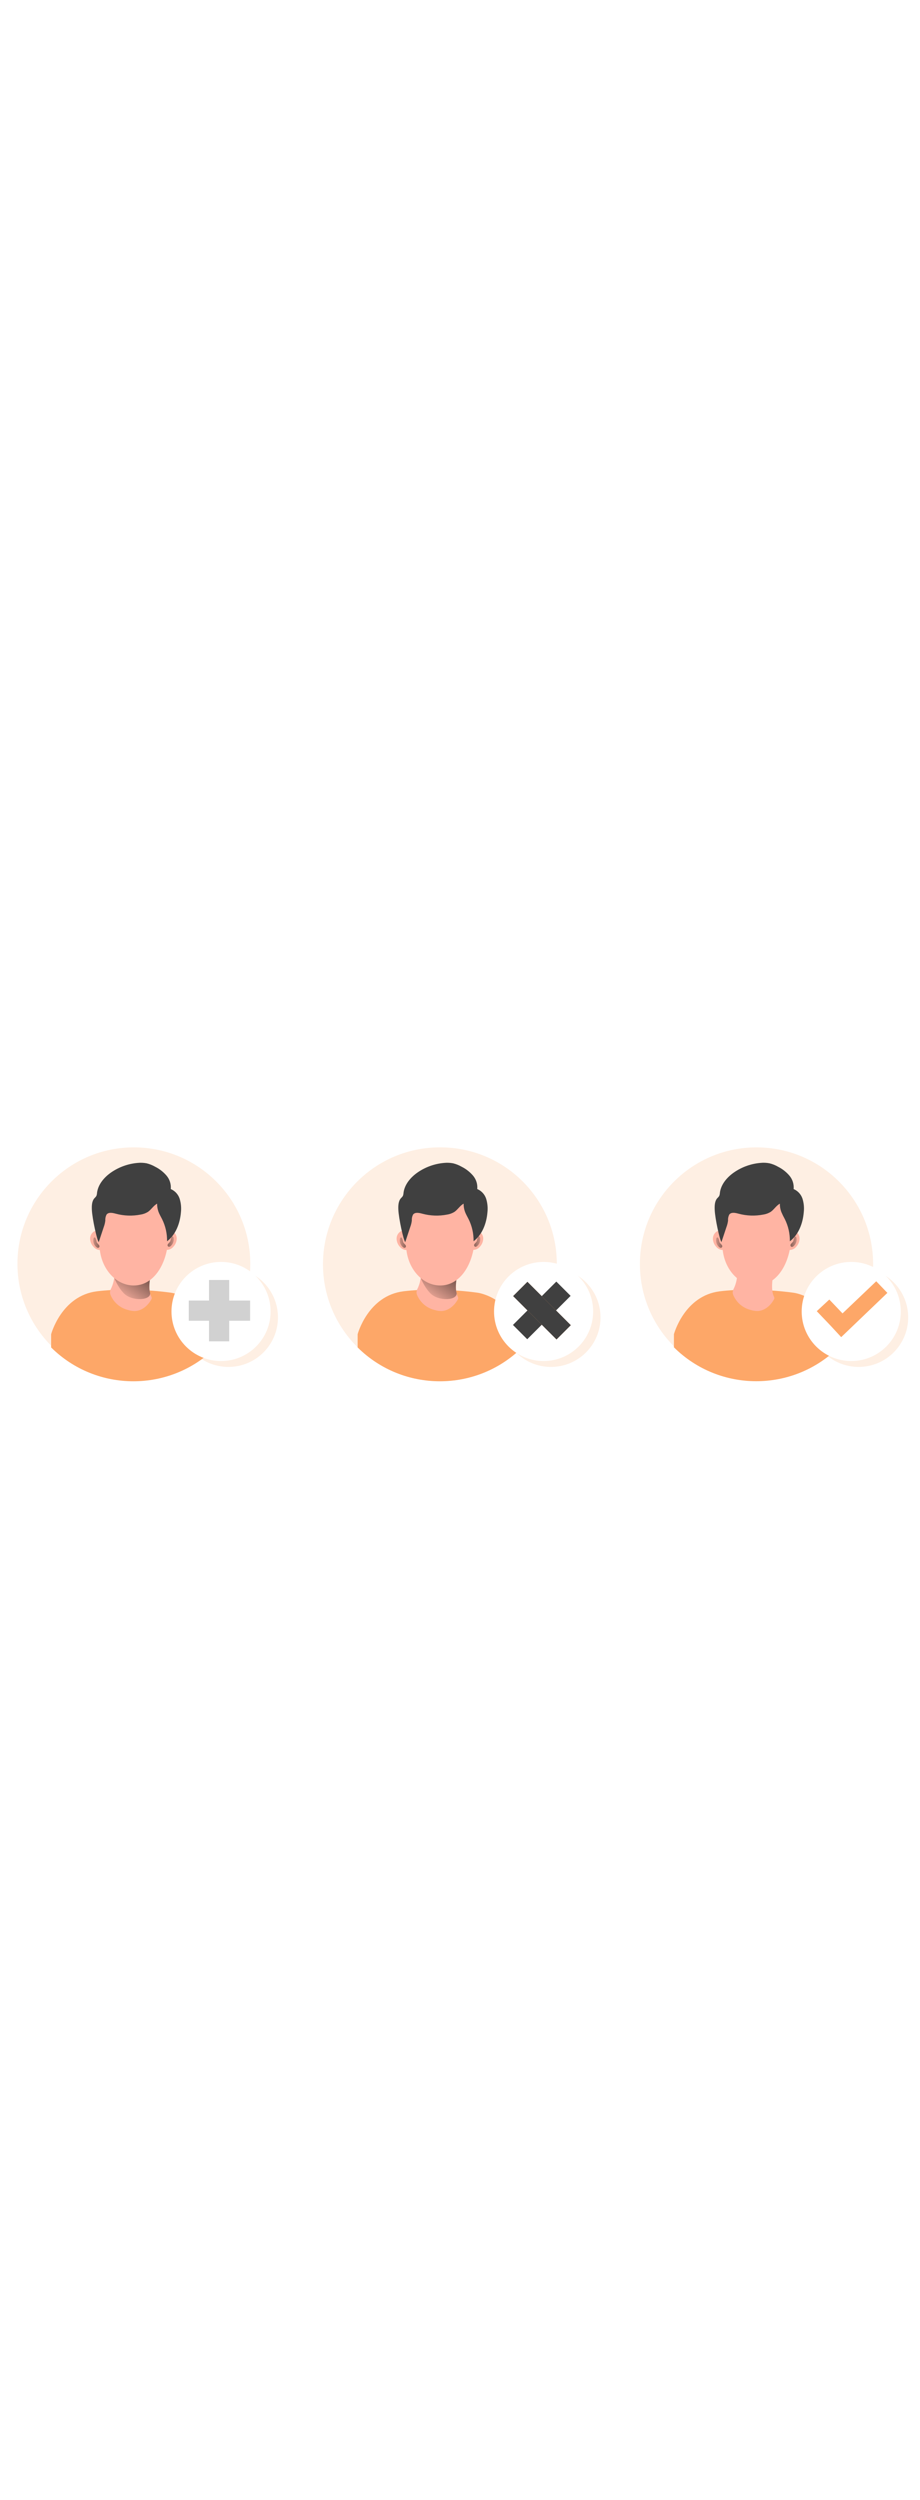 <svg id="_0142_user_status" xmlns="http://www.w3.org/2000/svg" xmlns:xlink="http://www.w3.org/1999/xlink" viewBox="0 0 500 500" data-imageid="user-status-1" imageName="User Status" class="illustrations_image" style="width: 184px;"><defs><style>.cls-1_user-status-1{fill:url(#linear-gradient);}.cls-1_user-status-1,.cls-2_user-status-1,.cls-3_user-status-1,.cls-4_user-status-1,.cls-5_user-status-1,.cls-6_user-status-1,.cls-7_user-status-1,.cls-8_user-status-1,.cls-9_user-status-1,.cls-10_user-status-1,.cls-11_user-status-1,.cls-12_user-status-1,.cls-13_user-status-1,.cls-14_user-status-1,.cls-15_user-status-1{stroke-width:0px;}.cls-2_user-status-1{isolation:isolate;opacity:.18;}.cls-2_user-status-1,.cls-15_user-status-1{fill:#68e1fd;}.cls-3_user-status-1{fill:url(#linear-gradient-4-user-status-1);}.cls-4_user-status-1{fill:url(#linear-gradient-2-user-status-1);}.cls-5_user-status-1{fill:url(#linear-gradient-3-user-status-1);}.cls-6_user-status-1{fill:url(#linear-gradient-8-user-status-1);}.cls-7_user-status-1{fill:url(#linear-gradient-9-user-status-1);}.cls-8_user-status-1{fill:url(#linear-gradient-7-user-status-1);}.cls-9_user-status-1{fill:url(#linear-gradient-5-user-status-1);}.cls-10_user-status-1{fill:url(#linear-gradient-6-user-status-1);}.cls-11_user-status-1{fill:#404040;}.cls-12_user-status-1{fill:#d1d1d1;}.cls-13_user-status-1{fill:#fff;}.cls-14_user-status-1{fill:#ffb4a3;}</style><linearGradient id="linear-gradient-user-status-1" x1="436.7" y1="-50.33" x2="457.62" y2="-80" gradientTransform="translate(-33.64 327.18)" gradientUnits="userSpaceOnUse"><stop offset="0" stop-color="#000" stop-opacity="0"/><stop offset=".99" stop-color="#000"/></linearGradient><linearGradient id="linear-gradient-2-user-status-1" x1="420.14" y1="-81.34" x2="434.17" y2="-80.96" xlink:href="#linear-gradient-user-status-1"/><linearGradient id="linear-gradient-3-user-status-1" x1="-2116.04" y1="-80.9" x2="-2102.01" y2="-80.52" gradientTransform="translate(-1680.1 326.24) rotate(-180) scale(1 -1)" xlink:href="#linear-gradient-user-status-1"/><linearGradient id="linear-gradient-4-user-status-1" x1="264.78" y1="-49.72" x2="285.69" y2="-79.38" gradientTransform="translate(-33.81 326.85)" xlink:href="#linear-gradient-user-status-1"/><linearGradient id="linear-gradient-5-user-status-1" x1="248.26" y1="-81.01" x2="262.28" y2="-80.63" gradientTransform="translate(-33.81 326.85)" xlink:href="#linear-gradient-user-status-1"/><linearGradient id="linear-gradient-6-user-status-1" x1="-1944.11" y1="-81.58" x2="-1930.08" y2="-81.19" gradientTransform="translate(-1680.27 326.85) rotate(-180) scale(1 -1)" xlink:href="#linear-gradient-user-status-1"/><linearGradient id="linear-gradient-7-user-status-1" x1="98.21" y1="-49.73" x2="119.12" y2="-79.38" gradientTransform="translate(-33.81 326.85)" xlink:href="#linear-gradient-user-status-1"/><linearGradient id="linear-gradient-8-user-status-1" x1="81.68" y1="-81.01" x2="95.71" y2="-80.63" gradientTransform="translate(-33.81 326.85)" xlink:href="#linear-gradient-user-status-1"/><linearGradient id="linear-gradient-9-user-status-1" x1="-1777.53" y1="-81.58" x2="-1763.5" y2="-81.19" gradientTransform="translate(-1680.27 326.85) rotate(-180) scale(1 -1)" xlink:href="#linear-gradient-user-status-1"/></defs><g id="character_3_user-status-1"><path class="cls-2_user-status-1 targetColor" d="M474.52,257.8c-.14,35-28.62,63.26-63.62,63.13-35-.14-63.26-28.62-63.13-63.62.14-35,28.62-63.26,63.62-63.13,34.81.14,62.99,28.32,63.13,63.13v.5Z" style="fill: rgb(253, 167, 104);"/><path class="cls-14_user-status-1" d="M392.56,240.2c-.56-.43-1.25-.66-1.95-.66-.41.04-.81.18-1.16.42-1.31.9-2.07,2.42-2,4.01.08,1.58.72,3.08,1.79,4.23.81,1.02,2.02,1.65,3.32,1.74.23,0,.45-.06.65-.16.35-.33.52-.8.49-1.27.09-1.71.2-3.41.29-5.11s.16-2.21-1.42-3.19Z"/><path class="cls-14_user-status-1" d="M429.45,240.19c.57-.42,1.25-.65,1.95-.65.41.04.81.19,1.16.42,1.31.91,2.05,2.42,1.98,4.01-.08,1.58-.72,3.08-1.79,4.23-.81,1.02-2.02,1.64-3.32,1.72-.23.01-.45-.05-.65-.16-.35-.33-.52-.8-.47-1.27-.1-1.7-.2-3.47-.29-5.11s-.1-2.2,1.43-3.19Z"/><path class="cls-15_user-status-1 targetColor" d="M455.67,301.09v1.82c-24.78,24.5-64.67,24.47-89.41-.07v-7.11s5.6-20.96,24.96-23.33c19.36-2.37,40.32.82,40.32.82,0,0,20.44,2.65,24.13,27.88Z" style="fill: rgb(253, 167, 104);"/><path class="cls-14_user-status-1" d="M398.99,270.52c-.45.77-.72,1.64-.78,2.53.02.53.15,1.05.37,1.53,1.73,3.99,5.22,6.94,9.44,7.97,1.12.35,2.29.54,3.47.57,3.53,0,7.01-2.42,9.13-6.32.13-.2.21-.42.23-.66-.01-.3-.09-.6-.24-.87-1.32-2.83-1.08-6.5-.73-9.83.07-.27.07-.56,0-.83-.1-.2-.28-.36-.5-.43-2.31-.96-4.74-.36-7.13-.46-3.33-.13-6.55-1.65-9.87-1.67-1.48,0-1.6.56-1.8,2.42-.2,2.09-.74,4.13-1.6,6.05Z"/><path class="cls-1_user-status-1" d="M399.08,260.92s1.91,7.51,6.55,12.43c4.64,4.93,15.64,3.99,14.34-.4-1.09-3.69.96-12.02.96-12.02h-21.85Z"/><path class="cls-14_user-status-1" d="M429.69,246.8c-1.47,12.32-8.33,22.46-18.58,22.45s-18.57-10.07-18.51-22.47c.06-12.4,6.62-26.42,16.86-26.41s23.24,1.24,20.22,26.43Z"/><path class="cls-11_user-status-1" d="M388.42,228c-.08-2.17,0-4.63,1.41-6.2.38-.35.72-.74,1.02-1.16.24-.55.37-1.14.39-1.74.56-4.63,3.92-8.55,7.8-11.2,4.23-2.89,9.14-4.64,14.25-5.08,1.64-.18,3.3-.1,4.92.22,1.62.39,3.18,1.02,4.63,1.86,2.36,1.18,4.45,2.82,6.17,4.82,1.72,2.03,2.56,4.66,2.31,7.31,2.27.98,4.02,2.87,4.81,5.22.75,2.41.99,4.95.69,7.46-.5,5.97-2.79,12.09-7.55,15.72.07-4.17-.87-8.31-2.73-12.04-.71-1.28-1.35-2.59-1.92-3.93-.54-1.43-.81-2.96-.78-4.49-2,1.06-3.17,3.24-5.04,4.49-1.21.73-2.54,1.22-3.93,1.43-4.47.88-9.08.72-13.48-.47-1.74-.47-3.94-.97-5.04.46-.52.99-.75,2.1-.66,3.22-.15,1.21-.44,2.41-.87,3.55l-2.72,8.17c-.86-.8-3.52-12.7-3.68-17.63Z"/><path class="cls-4_user-status-1" d="M390.98,245.57c-.1-.74-.31-1.45-.62-2.13-.07-.12-.18-.22-.31-.29-.21-.06-.43.01-.56.19-.13.17-.21.37-.23.58-.3,1.64.28,3.32,1.53,4.43.2.19.45.34.72.42.27.07.56,0,.76-.21.99-1.17-1.02-2.01-1.28-2.98Z"/><path class="cls-5_user-status-1" d="M431.16,245.07c.11-.73.33-1.44.64-2.12.07-.13.18-.24.31-.3.2-.06.42.02.54.2.13.16.21.36.23.57.3,1.64-.28,3.33-1.54,4.43-.2.19-.44.34-.71.42-.27.07-.56,0-.76-.21-1.03-1.18.98-2.06,1.28-2.98Z"/><circle class="cls-2_user-status-1 targetColor" cx="466.65" cy="286.57" r="26.93" style="fill: rgb(253, 167, 104);"/><circle class="cls-13_user-status-1" cx="462.63" cy="283.37" r="26.93"/><polygon class="cls-15_user-status-1 targetColor" points="482.27 273.26 457.17 297.31 451.72 291.42 451.16 290.82 443.89 283.2 450.71 276.87 457.89 284.41 476.21 266.95 482.27 273.26" style="fill: rgb(253, 167, 104);"/></g><g id="character_2_user-status-1"><path class="cls-2_user-status-1 targetColor" d="M302.61,257.71c0,35.09-28.45,63.54-63.54,63.54s-63.54-28.45-63.54-63.54,28.45-63.54,63.54-63.54h0c34.94-.15,63.39,28.06,63.54,63.01h0v.53Z" style="fill: rgb(253, 167, 104);"/><path class="cls-14_user-status-1" d="M220.64,240.21c-.57-.42-1.25-.65-1.95-.66-.41.04-.81.19-1.16.42-1.31.91-2.07,2.43-1.99,4.03.08,1.57.72,3.07,1.79,4.22.81,1.02,2.02,1.65,3.32,1.74.23.01.45-.05.65-.16.34-.32.53-.78.5-1.25.09-1.7.2-3.47.29-5.11s.14-2.22-1.45-3.22Z"/><path class="cls-14_user-status-1" d="M257.53,240.18c.56-.42,1.24-.65,1.94-.65.42.03.82.18,1.16.42,1.3.9,2.05,2.39,1.99,3.97-.08,1.57-.72,3.07-1.79,4.22-.81,1.02-2.02,1.65-3.32,1.74-.23,0-.45-.05-.65-.16-.35-.33-.52-.8-.47-1.27-.1-1.7-.2-3.47-.3-5.11-.1-1.64-.13-2.15,1.45-3.15Z"/><path class="cls-15_user-status-1 targetColor" d="M283.78,301.02v1.89c-24.76,24.52-64.65,24.52-89.41,0v-7.18s5.58-20.96,24.95-23.34,40.32.79,40.32.79c0,0,20.43,2.66,24.14,27.85Z" style="fill: rgb(253, 167, 104);"/><path class="cls-14_user-status-1" d="M227.14,270.52c-.45.77-.72,1.64-.77,2.53.03.53.16,1.05.38,1.53,1.73,4,5.24,6.96,9.47,7.98,1.12.35,2.29.54,3.47.57,3.47,0,7.01-2.42,9.13-6.33.13-.2.21-.42.23-.66-.02-.31-.1-.6-.25-.87-1.31-2.83-1.08-6.5-.72-9.83.04-.28.03-.56-.06-.83-.11-.2-.28-.35-.5-.42-2.31-.96-4.74-.37-7.13-.46-3.33-.13-6.55-1.64-9.87-1.65-1.48,0-1.6.56-1.8,2.41-.2,2.08-.74,4.12-1.58,6.04Z"/><path class="cls-3_user-status-1" d="M227.18,260.93s1.91,7.51,6.56,12.42,15.64,3.98,14.33-.4c-1.09-3.69.96-12.02.96-12.02h-21.85Z"/><path class="cls-14_user-status-1" d="M257.78,246.78c-1.46,12.32-8.31,22.46-18.51,22.46s-18.58-10.05-18.58-22.46,6.6-26.42,16.85-26.42,23.24,1.23,20.23,26.42Z"/><path class="cls-11_user-status-1" d="M216.49,228.02c-.09-2.17,0-4.63,1.4-6.2.38-.35.72-.74,1.02-1.16.24-.55.37-1.14.39-1.74.56-4.63,3.92-8.55,7.78-11.2,4.24-2.89,9.14-4.64,14.25-5.09,1.64-.17,3.3-.1,4.93.21,1.62.4,3.18,1.03,4.63,1.86,2.36,1.18,4.46,2.82,6.18,4.82,1.72,2.03,2.56,4.66,2.31,7.31,2.28.97,4.04,2.87,4.82,5.22.75,2.41.99,4.94.71,7.45-.5,5.97-2.78,12.1-7.54,15.72.08-4.17-.84-8.29-2.7-12.03-.65-1.31-1.41-2.57-1.93-3.93-.53-1.44-.8-2.96-.77-4.49-1.99,1.06-3.16,3.24-5.04,4.5-1.2.73-2.53,1.22-3.92,1.43-4.47.88-9.08.72-13.48-.47-1.74-.47-3.94-.96-5.04.47-.52.99-.75,2.1-.66,3.22-.14,1.21-.44,2.41-.87,3.55l-2.71,8.18c-.93-.81-3.55-12.72-3.76-17.64Z"/><path class="cls-9_user-status-1" d="M219.07,245.57c-.11-.73-.33-1.44-.64-2.12-.07-.13-.18-.24-.31-.3-.2-.06-.42.02-.54.2-.13.16-.21.36-.23.57-.3,1.64.28,3.32,1.53,4.43.2.19.45.34.72.42.27.07.56,0,.76-.21.99-1.11-1.02-1.99-1.28-2.98Z"/><path class="cls-10_user-status-1" d="M259.21,245c.1-.74.31-1.45.62-2.13.07-.12.18-.22.31-.29.21-.05.42.03.56.19.12.17.2.37.23.58.3,1.64-.29,3.32-1.54,4.43-.2.19-.44.34-.71.42-.27.07-.56,0-.76-.21-.99-1.13,1.01-2.01,1.28-2.98Z"/><circle class="cls-2_user-status-1 targetColor" cx="299.44" cy="286.57" r="26.93" style="fill: rgb(253, 167, 104);"/><circle class="cls-13_user-status-1" cx="295.43" cy="283.37" r="26.93"/><rect class="cls-11_user-status-1" x="277.77" y="277.3" width="33.34" height="10.98" transform="translate(-113.72 291.02) rotate(-45)"/><rect class="cls-15_user-status-1 targetColor" x="289.06" y="266.24" width="10.98" height="33.34" transform="translate(-113.78 291.14) rotate(-45)" style="fill: rgb(253, 167, 104);"/><line class="cls-15_user-status-1 targetColor" x1="302.34" y1="267.12" x2="310.1" y2="274.88" style="fill: rgb(253, 167, 104);"/><rect class="cls-11_user-status-1" x="289.06" y="266.24" width="10.98" height="33.34" transform="translate(-113.78 291.14) rotate(-45)"/></g><g id="character_1_user-status-1"><path class="cls-2_user-status-1 targetColor" d="M136.03,257.71c-.15,34.94-28.59,63.15-63.54,63.01-34.94-.15-63.15-28.59-63.01-63.54.15-34.94,28.59-63.15,63.54-63.01,34.74.15,62.86,28.27,63.01,63.01v.53Z" style="fill: rgb(253, 167, 104);"/><path class="cls-14_user-status-1" d="M54.07,240.21c-.57-.42-1.25-.65-1.95-.66-.41.04-.81.19-1.16.42-1.31.91-2.07,2.43-1.99,4.03.1,1.58.76,3.08,1.85,4.22.81,1.02,2.02,1.65,3.32,1.74.23.01.45-.05.65-.16.32-.33.48-.79.44-1.25.09-1.7.2-3.47.29-5.11s.13-2.22-1.45-3.22Z"/><path class="cls-14_user-status-1" d="M90.96,240.18c.56-.42,1.24-.65,1.94-.65.42.03.82.18,1.16.42,1.3.9,2.05,2.39,1.99,3.97-.08,1.57-.72,3.07-1.79,4.22-.81,1.02-2.02,1.65-3.32,1.74-.23,0-.45-.05-.65-.16-.32-.3-.49-.73-.47-1.17-.1-1.7-.2-3.47-.3-5.11s-.13-2.26,1.45-3.25Z"/><path class="cls-15_user-status-1 targetColor" d="M117.2,301.02v1.89c-24.76,24.52-64.65,24.52-89.41,0v-7.18s5.58-20.96,24.95-23.34c19.37-2.38,40.32.79,40.32.79,0,0,20.44,2.66,24.14,27.85Z" style="fill: rgb(253, 167, 104);"/><path class="cls-14_user-status-1" d="M60.56,270.52c-.45.77-.72,1.64-.77,2.53.03.53.16,1.05.38,1.53,1.73,4,5.24,6.96,9.47,7.98,1.12.35,2.29.54,3.47.57,3.47,0,7.01-2.42,9.13-6.33.13-.2.21-.42.23-.66-.01-.3-.09-.6-.24-.87-1.32-2.83-1.09-6.5-.73-9.83.04-.28.03-.56-.06-.83-.11-.2-.28-.35-.5-.42-2.31-.96-4.74-.37-7.13-.46-3.32-.13-6.55-1.64-9.87-1.65-1.48,0-1.6.56-1.8,2.41-.2,2.08-.74,4.12-1.58,6.04Z"/><path class="cls-8_user-status-1" d="M60.6,260.93s1.91,7.51,6.56,12.42c4.65,4.92,15.64,3.98,14.34-.4-1.16-3.69.95-12.02.95-12.02h-21.85Z"/><path class="cls-14_user-status-1" d="M91.2,246.78c-1.46,12.32-8.31,22.46-18.51,22.46s-18.62-10.05-18.62-22.46,6.59-26.42,16.84-26.42,23.3,1.23,20.29,26.42Z"/><path class="cls-11_user-status-1" d="M49.92,228.02c-.09-2.17,0-4.63,1.4-6.2.38-.35.72-.74,1.02-1.16.24-.55.37-1.14.39-1.74.56-4.63,3.92-8.55,7.78-11.2,4.24-2.89,9.14-4.64,14.25-5.09,1.64-.17,3.3-.1,4.93.21,1.62.4,3.18,1.03,4.63,1.86,2.36,1.18,4.46,2.82,6.18,4.82,1.72,2.03,2.56,4.66,2.31,7.31,2.28.97,4.03,2.87,4.81,5.22.75,2.41.99,4.94.71,7.45-.5,5.97-2.78,12.1-7.54,15.72.08-4.17-.84-8.29-2.7-12.03-.65-1.31-1.41-2.57-1.93-3.93-.53-1.44-.8-2.96-.77-4.49-1.99,1.06-3.16,3.24-5.04,4.5-1.2.73-2.53,1.22-3.92,1.43-4.47.88-9.08.72-13.48-.47-1.74-.47-3.94-.96-5.04.47-.52.99-.75,2.1-.66,3.22-.15,1.21-.43,2.4-.86,3.54l-2.72,8.18c-.91-.8-3.54-12.71-3.75-17.63Z"/><path class="cls-6_user-status-1" d="M52.5,245.57c-.11-.73-.33-1.44-.64-2.12-.07-.13-.18-.24-.31-.3-.2-.06-.42.02-.54.2-.13.16-.21.36-.23.57-.3,1.64.28,3.32,1.53,4.43.2.19.45.34.72.42.27.07.56,0,.76-.21.99-1.11-1.02-1.99-1.28-2.98Z"/><path class="cls-7_user-status-1" d="M92.63,245c.1-.74.31-1.45.62-2.13.07-.12.18-.22.31-.29.21-.05.42.03.56.19.13.17.21.37.23.58.3,1.64-.29,3.32-1.54,4.43-.2.19-.44.34-.71.42-.27.07-.56,0-.76-.21-.99-1.13,1.01-2.01,1.28-2.98Z"/><circle class="cls-2_user-status-1 targetColor" cx="124.14" cy="286.57" r="26.93" style="fill: rgb(253, 167, 104);"/><circle class="cls-13_user-status-1" cx="120.13" cy="283.37" r="26.93"/><rect class="cls-12_user-status-1" x="113.59" y="266.25" width="10.98" height="33.34"/><rect class="cls-12_user-status-1" x="102.59" y="277.42" width="33.34" height="10.98"/></g></svg>